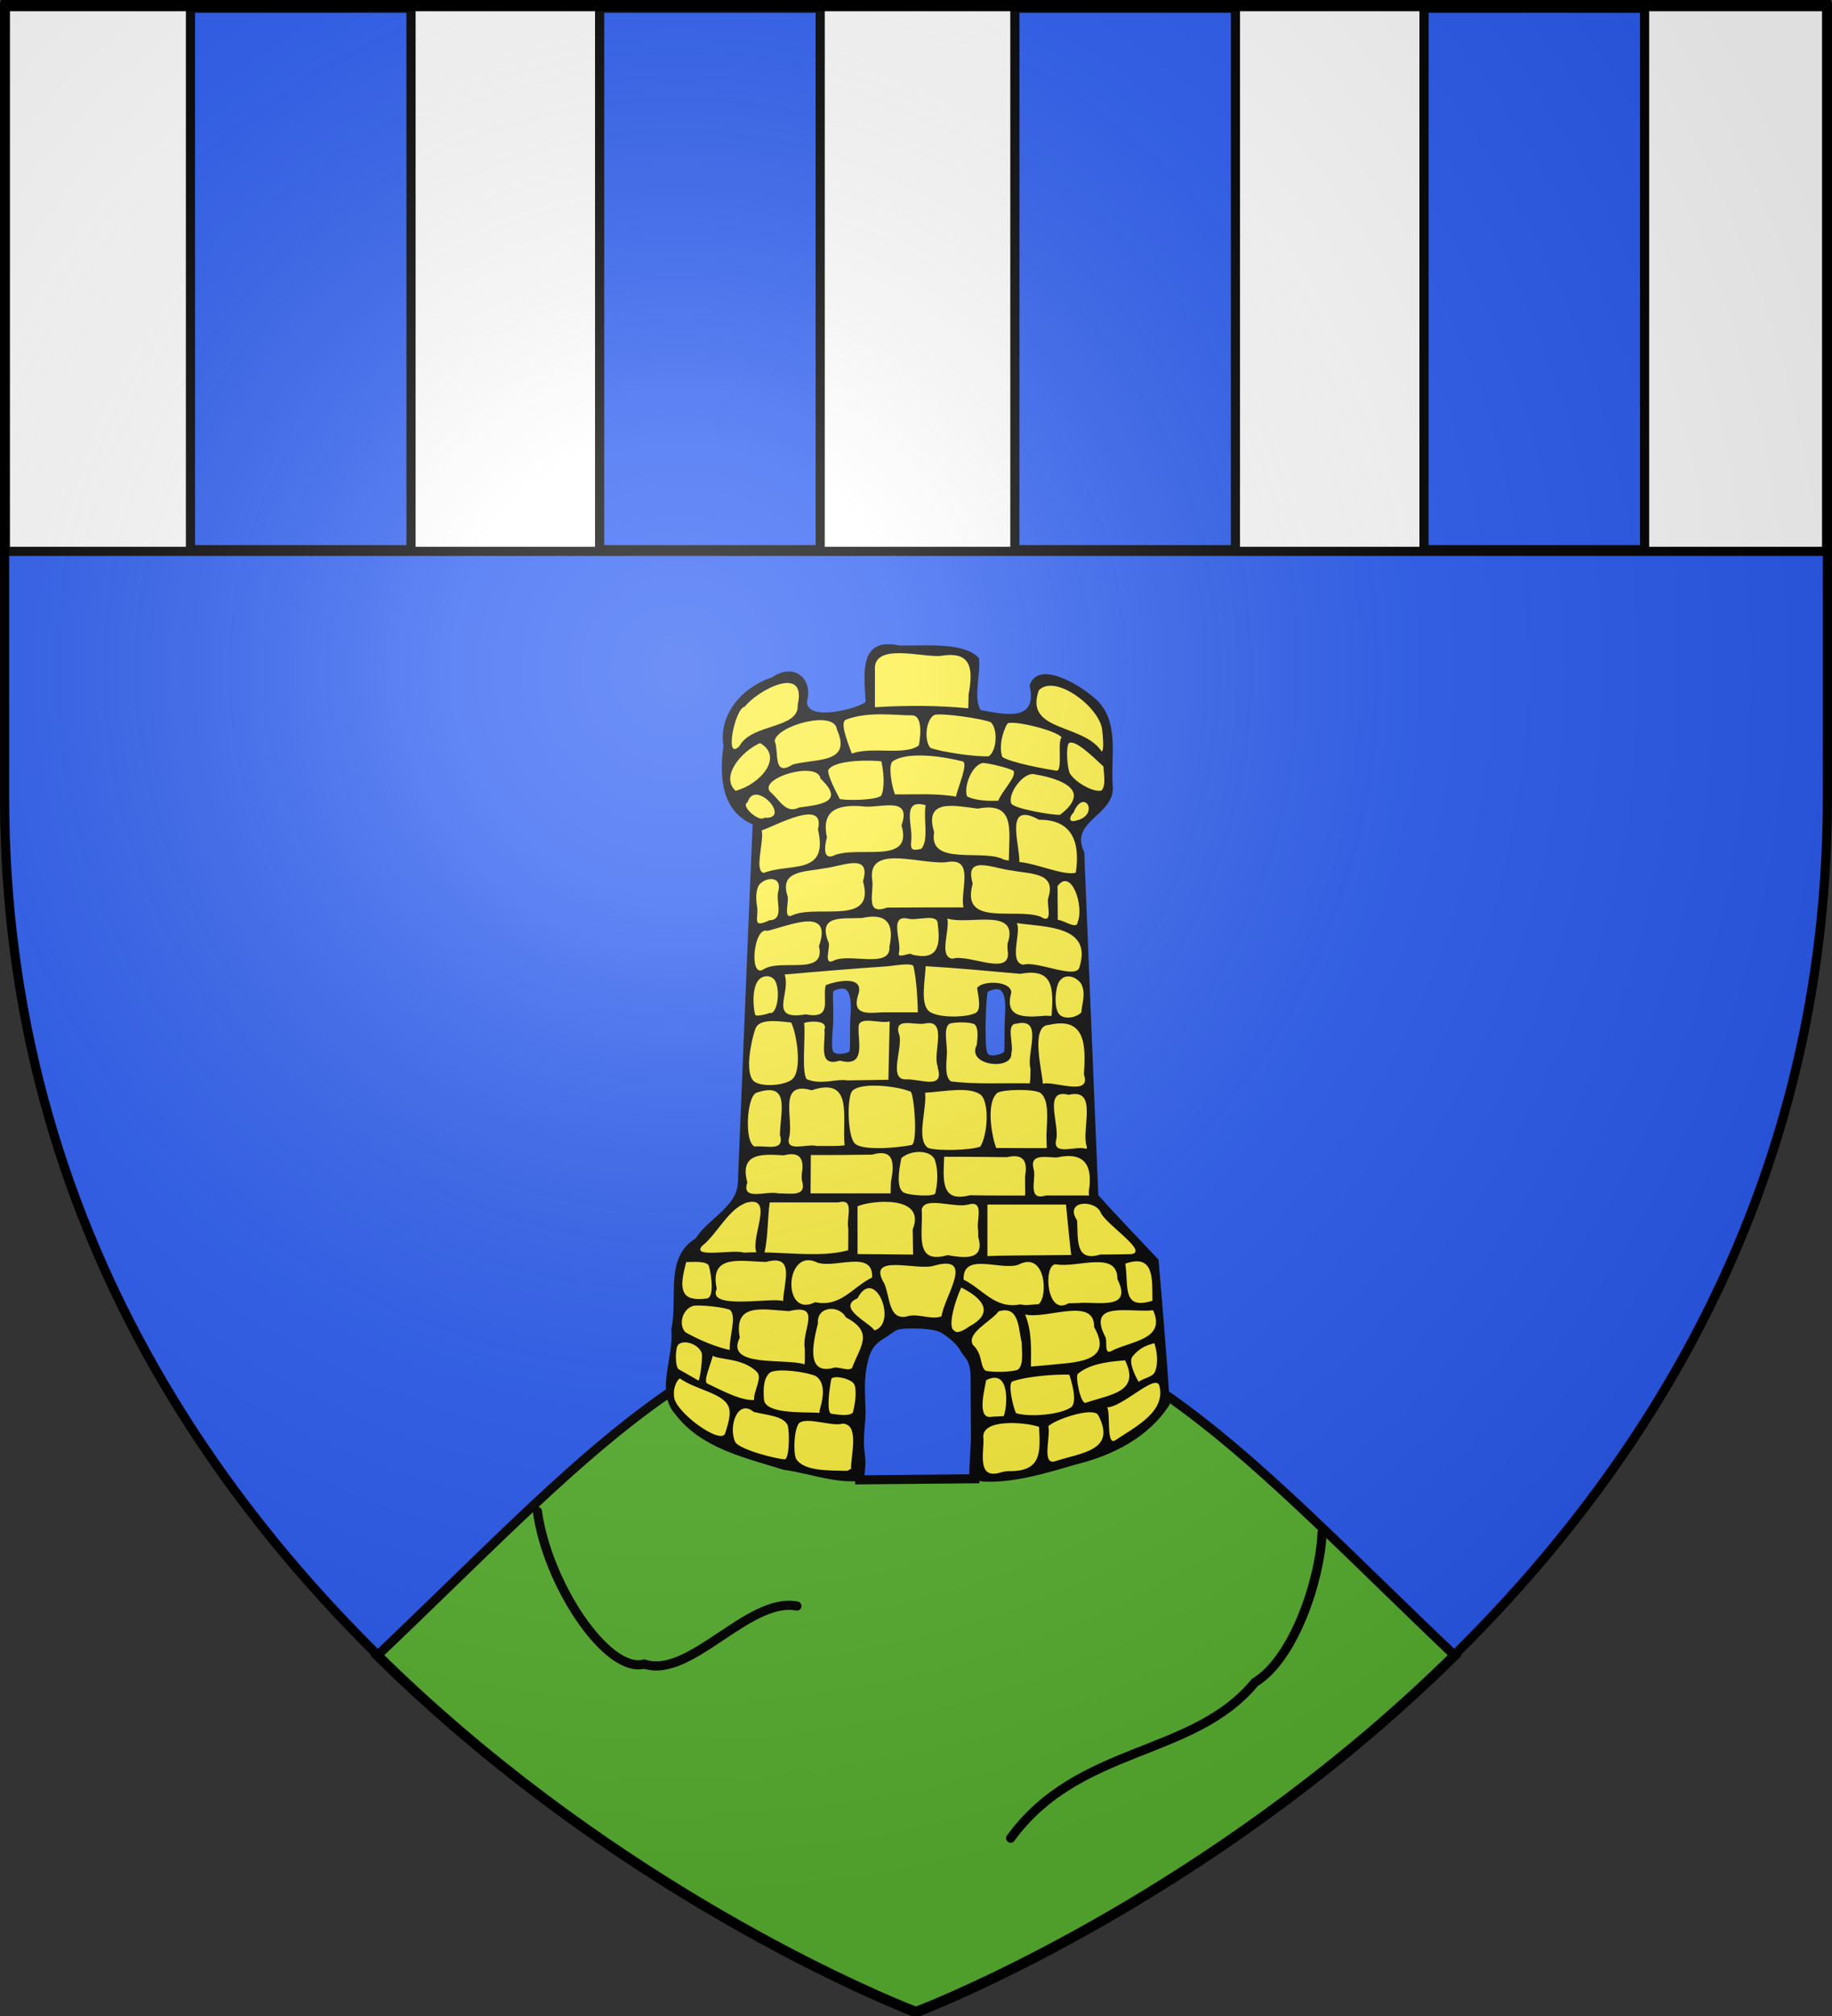 <svg xmlns="http://www.w3.org/2000/svg" xmlns:xlink="http://www.w3.org/1999/xlink" height="660" width="600" version="1.0"><rect width="100%" height="100%" fill="#333333" stroke="none"/><defs><g id="c"><path id="b" transform="rotate(18 3.157 -.5)" d="M0 0v1h.5L0 0z"/><use xlink:href="#b" height="540" width="810" transform="scale(-1 1)"/></g><g id="d"><use xlink:href="#c" height="540" width="810" transform="rotate(72)"/><use xlink:href="#c" height="540" width="810" transform="rotate(144)"/></g><radialGradient xlink:href="#a" id="h" gradientUnits="userSpaceOnUse" gradientTransform="matrix(1.353 0 0 1.349 -77.63 -85.747)" cx="221.445" cy="226.331" fx="221.445" fy="226.331" r="300"/><linearGradient id="a"><stop style="stop-color:white;stop-opacity:.314" offset="0"/><stop offset=".19" style="stop-color:white;stop-opacity:.251"/><stop style="stop-color:#6b6b6b;stop-opacity:.125" offset=".6"/><stop style="stop-color:black;stop-opacity:.125" offset="1"/></linearGradient></defs><g style="display:inline"><path style="fill:#2b5df2;fill-opacity:1;fill-rule:evenodd;stroke:none" d="M300 658.5s298.5-112.32 298.5-397.772V2.176H1.5v258.552C1.5 546.18 300 658.5 300 658.5Z"/><g style="display:inline;fill:#fff"><path style="fill:#fff;fill-opacity:1;fill-rule:nonzero;stroke:#000;stroke-width:3;stroke-miterlimit:4;stroke-dasharray:none;stroke-opacity:1" d="M1.532 2.114h596.466v179.009H1.532z" transform="translate(.235 -.618)"/></g></g><g style="stroke-width:3;stroke-miterlimit:4;stroke-dasharray:none"><path d="M300 428.281c-68.42 0-109.22 49.042-176.5 113C206.001 622.771 300 658.156 300 658.156s93.999-35.385 176.5-116.875c-67.28-63.958-108.08-113-176.5-113z" style="fill:#5ab532;stroke:#000;stroke-width:3;stroke-linecap:butt;stroke-linejoin:miter;stroke-miterlimit:4;stroke-dasharray:none;stroke-opacity:1" transform="translate(0 .781)"/><path transform="translate(-12 30.781)" d="M188 464c3.265 23.861 22.847 53.25 35 50 15 5 34-22 50-19" style="fill:none;stroke:#000;stroke-width:3;stroke-linecap:round;stroke-linejoin:miter;stroke-miterlimit:4;stroke-dasharray:none;stroke-opacity:1"/><path transform="translate(28 48.781)" d="M405 453c-.667 15.667-9.333 41.333-22 49-20.333 24.667-57.667 20.333-80 51" style="fill:none;stroke:#000;stroke-width:3;stroke-linecap:round;stroke-linejoin:miter;stroke-miterlimit:4;stroke-dasharray:none;stroke-opacity:1"/></g><path style="fill:#2b5df2;fill-opacity:1;stroke:#000;stroke-width:3;stroke-linecap:round;stroke-linejoin:round;stroke-miterlimit:4;stroke-dasharray:none;stroke-opacity:1" id="e" d="M62.38 2.692h72.239V179.97H62.38z"/><use x="0" y="0" xlink:href="#e" id="f" transform="translate(134)" width="600" height="660" style="stroke-width:3;stroke-miterlimit:4;stroke-dasharray:none"/><use x="0" y="0" xlink:href="#f" id="g" transform="translate(136)" width="600" height="660" style="stroke-width:3;stroke-miterlimit:4;stroke-dasharray:none"/><use xlink:href="#g" transform="translate(134)" width="600" height="660" style="stroke-width:3;stroke-miterlimit:4;stroke-dasharray:none"/><path d="M338.95 53.001c-12.142-.929-21.423 9.416-22.437 20.837-2.477 14.595-.413 29.445.19 44.111-14.278 9.195-31.882 12.601-48.758 13.218-9.164.42-21.93-3.343-21.98-14.399 3.592-11.447.801-27.576-12.19-31.693-11.935-3.969-21.408 5.694-32.147 8.977-26.465 11.673-48.26 39.005-44.876 69.19.15 13.938-2.874 28.236-.687 42.353 1.694 21.137 13.431 42.142 33.942 49.717-6.108 138.751-10.823 277.58-17.065 416.314-4.357 23.55-27.39 35.73-41.712 52.72-3.65 5.57-7.924 10.028-13.446 13.752-17.317 16.034-16.23 41.937-16.444 63.729.477 11.98-1.401 23.855-2.412 35.617 1.896 27.853-13.033 56.207-2.553 83.308 15.5 28.358 45.268 45.331 74.781 55.917 22.356 7.544 44.769 15.802 68.154 19.575 27.288 5.919 56.214 15.33 83.984 6.598 41.632.999 83.72-3.136 124.944 3.962 41.942.872 81.752-14.376 121.448-25.655 32.966-11.127 64.458-31.088 83.223-61.12-3.531-54.686-8.031-109.303-12.57-163.913-22.6-24.59-45.64-48.792-67.577-73.976-5.397-130.919-10.519-261.849-15.77-392.774-6.353-11.562-3.792-26.417 5.676-35.502 10.39-11.742 27.318-21.857 26.284-39.769-2.575-29.276 5.946-61.38-9.485-88.184-10.784-15.988-28.175-26.358-45.369-34.322-9.643-4.004-24.5-8.006-31.426 2.133-4.23 5.326.748 12.368-.686 18.666.167 11.636-10.442 20.31-21.598 20.265-13.033.971-25.805-2.175-38.55-4.457-9.017-14.462-3.232-32.66-2.895-48.606-.054-5.626 2.328-13.23-4.533-15.77-20.645-12.06-45.756-9.016-68.718-9.331-9.17 1.01-17.75-1.289-26.742-1.488z" style="fill:#fcef3c;fill-opacity:1;stroke:none;stroke-width:7;stroke-miterlimit:4;stroke-dasharray:none;stroke-opacity:1" transform="matrix(.292 0 0 .286 191.754 196.437)"/><path d="m429.705 108.262-.369 15.694c-34.757-3.475-69.838-3.404-104.693-1.235V80.09c-2.305-31.818 53.474-14.071 73.888-16.14 35.702-6.193 36.06 16.41 31.174 44.313zM172.882 166.89c-17.708 19.258-5.224-43.48 5.672-44.645 14.268-18.945 70.193-49.353 59.44-2.272 2.189 27.717-51.473 21.095-65.112 46.917zm406.57-18.853c.694 6.308 2.564 23.101-.402 25.491-20.539-32.584-87.348-22.198-70.581-70.174 17.83-19.142 67.34 18.316 70.983 44.683zm-280.65 27.74c-7.912-20.542-12.61-36.492-6.613-38.828 25.248-9.837 55.148-4.8 73.947-4.976 10.433-.097 10.751 17.551 7.826 34.322-14.924 12.201-52.948.992-75.16 9.483zm155.905-35.794c8.208 8.296 6.492 33.205-2.48 38.886-13.634.78-51.95-4.518-65.527-9.704-7.13-8.968-4.902-32.491 4.538-37.536 7.084-2.86 55.203 4.297 63.469 8.354zm-222.4 48.392c-22.664 14.645-15.023-14.694-20.123-27.127 2.405-17.526 67.534-35.969 69.826-13.024 17.574 39.9-24.865 32.811-49.704 40.15zm301.7-30.981c-4.897 4.298 1.261 36.107-5.131 37.998-12.042-1.628-52.235-9.366-61.37-15.762-4.063-10.683.189-29.364 5.938-38.457 9.04-3.587 56.516 8.86 60.562 16.22zm-365.697 61.03c-17.306-16.45 6.425-45.12 27.428-54.691 26.866 15.55.654 47.153-27.428 54.692zm412.608-27.883c.297 7.85 3.217 21.453-2.074 27.434-6.963 2.739-27.72-7.293-35.427-19.249-2.996-5.478-4.911-29.9-1.34-34.757 6.818-5.15 28.04 16.283 38.84 26.572zm-157.965-5.832c6.683 1.776-4.633 27.94-7.446 40.322-22.599-4.058-45.611-2.229-68.441-2.565-3.648-9.488-7.879-34.01-2.451-37.827 17.381-12.225 59.459-4.947 78.338.07zm-91.41 39.412c-6.234 4.973-36.753 5.56-46.275 3.763-3.8-7.456-14.146-27.367-12.963-33.312 7.145-12.132 49.283-11.397 59.589-9.91 3.762 18.14 2.935 33.743-.352 39.46zm131.452 5.67c-11.16.316-25.088.066-35.01-4.977-3.824-10.353 4.273-34.368 16.941-38.207 4.266-.754 31.014 5.859 35.207 8.931 3.526 7.043-13.018 22.773-17.138 34.253zm-223.375 7.714c-14.58 7.558-21.633-8.015-30.563-16.231-20.656-16.1 51.577-38.34 54.535-16.867 28.122 27.116.213 29.74-23.972 33.098zm292.622 8.38c-5.877.753-51.492-6.655-54.755-13.043-4.16-12.02 14.705-37.367 26.95-33.185 15.378 2.479 36.812 8.546 42.19 19.351 3.547 7.124-1.337 16.951-14.385 26.878zm-331.588 3.305c-5.782 5.717-27.539-13.923-18.832-17.636 8.037-27.814 50.47 19.883 18.832 17.636zm349.223 3.41c-9.396 2.645-6.177-6.019-2.59-9.11 11.907-29.761 30.499 2.947 2.59 9.11zm-173.41 32.258c-10.983 2.67-11.943.372-11.103-9.334 2.112-16.828-11.61-48.735 16.103-40.643-2.603 15.643 3.908 40.745-5 49.977zm-99.63 8.32c-13.223 3.89-6.331-20.633-6.018-21.207-6.361-30.167 10.177-38.177 39.366-35.866 18.178 3.391 56.68-13.542 44.223 21.87 13.783 46.873-50.667 21.704-77.57 35.203zm198.129.06-.166 4.956-5.1-.858c-23.061-13.17-85.412 8.154-78.637-31.564-11.902-39.276 23.606-30.052 48.961-27.013 42.009-8.2 35.167 24.243 34.942 54.48zM200.19 312.327c-11.481-1.418.414-36.525-2.568-48.604 15.212-4.982 71.962-37.78 63.106-1.15 12.43 53.395-31.753 38.05-60.538 49.754zm349.744-.192c-13.077 3.765-43.706-10.474-63.248-12.24.458-20.81-17.537-70.563 22.02-48.377 38.702-.267 46.05 27.597 41.228 60.617zm-171.564 39.768c-13.422.004-26.844.04-40.265.175-25.072 9.542-14.336-17.545-16.506-31.697-6.016-43.271 59.036-15.288 86.27-20.756 28.623-3.459 11.894 33.964 16.118 52.278h-45.617zm-145.455 8.537c-12.358 7.116-3.93-16.21-6.4-21.934-9.027-29.096 19.655-27.162 41.256-31.356 20.784-2.464 53.12-18.52 43.462 14.885 14.36 51.175-49.434 26.475-78.318 38.405zm286.152-19.507c-2.407 6.49 6.632 31.835-8.838 21.444-28.966-10.443-89.915 12.137-75.88-37.732-9.901-33.758 22.645-17.502 43.462-15.057 21.542 4.24 50.622 1.961 41.256 31.345zm-312.665 25.667c-19.81 9.208-12.354-.823-13.823-15.05-1.71-8.573-1.67-21.288 2.918-26.375 7.5-8.314 25.733-9.474 20.56 9.157-2.662 11.169 7.102 31.562-9.655 32.268zm345.586 2.217c-.544 9.012-15.937-2.607-22.255-2.693l-.273-38.65c15.504-21.453 30.06 23.066 22.528 41.343zm-185.901 37.026c-1.017-3.535-16.835 5.665-14.565-1.821 3.49-13.1-11.747-44.195 10.159-39.32 10.232 3.008 33.691-6.863 33.425 6.366 3.269 24.776.096 42.128-29.02 34.775zm-87.766 7.023c-12.797 6.123-2.417-17.461-6.095-21.755-11.906-31.392 16.446-25.957 37.994-27.114 26.868-6.09 36.592 5.706 30.654 32.67 2.204 26.068-45.484 6.976-62.553 16.2zm195.035-19.318v6.762c6.12 32.657-43.5 4.091-62.057 10.35-15.372-3.034-2.451-31.941-5.46-46.106 23.875 8.105 81.775-13.944 67.517 28.994zm-273.963 29.365c-16.398 10.254-10.792-49.768 4.555-44.178 25.397-6.204 73.569-28.377 57.917 17.497 8.144 34.865-43.313 13.621-62.472 26.681zm354.798-3.205c-2.644 15.828-47.057-7.009-63.21-2.262-16.866-2.71-1.742-37.283-7.264-47.64 31.85 4.754 84.695 2.794 70.474 49.902zm-307.194 54.58c-43.11 7.435-16.167-23.723-23.624-45.59 37.606-3.422 78.015-6.864 115.693-9.44 13.536-1.8 27.824-3.768 28.746.059 2.673 11.1 4.557 31.605 4.954 52.655h-40.104c-16.175 1.059-33.433 3.14-27.203-18.769 8.928-24.386-23.545-17.255-35.9-12.407-4.6 15.369 8.719 39.595-22.562 33.493zm275.931-.031-.48 1.888-6.21-.319c-24.701 2.293-46.705 2.564-38.616-26.588-.847-14.1-33.516-13.665-38.397-5.066 1.732 10.781 4.907 25.418-1.943 28.668-12.108 5.745-45.14 5.604-52.975-3.076-8.392-9.297-3.664-33.44-2.733-50.617 35.438 2.083 70.787 5.581 106.146 8.74 36.841-6.916 37.184 15.794 35.208 46.37zm-316.58-1.594c-3.912 1.89-14.36 3.998-15.846 2.46-2.41-6.99-4.01-29.425 2.842-39.107 3.6-5.086 10.782-7.6 16.906-3.004 9.437 7.08 5.893 42.723-3.903 39.651zm349.666-33.323c5.471 11.62.955 21.014.185 32.659-6.099 6.441-18.463 8.034-24.044 3.032-6.993-6.268-5.595-28.657-1.387-37.408 6.406-11.172 19.4-7.047 25.246 1.717zm-261.101 75.53c-5.511.662-11.067.799-16.602 1.142.878-22.159-1.3-47.19 1.458-67.582 5.2-.787 11.402-1.093 13.54 1.964 7.954 11.373.27 49.847 1.604 64.477zm172.348-30.063v29.031c-24.688 20.214-17.213-37.032-16.698-55.18 5.123-26.01 26.565 9.37 16.698 26.149zm-72.208 49.18.033 1.632c7.94 25.933-21.19 11.876-35.971 13.147-20.574-.013-1.538-38.975-7.813-52.864-4.846-18.72 18.308-8.693 29.32-11.131 26.403-5.667 8.271 34.227 14.431 49.215zm-100.992 15.92c-13.33-2.256-29.372 5.63-45.92-1.385-6.043-8.134-1.229-47.28-2.872-63.908-.556-1.96 27.945-5.626 22.69 7.109 1.882 14.18-8.455 43.77 17.344 35.544 29.745 8.178 20.103-21.615 21.026-38.255-.353-13.929 24.293-3.404 34.831-6.68-.476 22.272-.947 44.544-1.414 66.816l-45.685.758zm205.116-13.178c-.35 5.503.16 11.14-.92 16.576-28.636-.685-61.157 1.365-88.418-2.29-6.387-4.9-5.469-17.138-4.631-29.296 1.285-11.722-4.497-30.358 2.594-36.394 3.915-2.458 24.321-2.608 28.54.41 4.494 4.219 3.585 13.72 2.521 23.374-12.268 24.234 40.56 29.975 38.759 9.548 3.066-9.929-6.559-33.482 5.579-33.673 31.481-7.627 10.728 34.324 15.976 51.745zm-268.924 13.119c-11.14 6.79-35.043 7.268-41.731.687-10.068-9.907-2.653-46.562 2.055-59.812 3.964-11.156 22.145-9.284 40.021-7.04 5.624 9.69 14.084 57.37-.345 66.165zm328.788-6.72c8.889 26.007-34.287 6.771-46.157 10.636.015-12.342-14.891-66.829 6.945-67.434 41.975-9.925 41.167 24.743 39.212 56.799zm-268.413 81.05c-10.34 1.376-20.829.461-31.222.774-10.559-3.098-35.853 8.177-30.927-10.023 5.155-20.932-13.132-65.189 25.1-53.747 47.738-16.187 33.897 31.657 37.049 62.997zm-72.413-16.14-.042 1.938-.047 2.226c5.793 19.973-15.921 11.85-28.203 13.36-11.766-3.487-9.47-56.954 1.775-61.56 36.838-12.828 27.8 18.625 26.517 44.037zm146.708-45.133c3.93 5.89 7.991 58.58.818 60.946-16.841 3.387-56.124 6.775-63.92-2.032-8.2-9.264-8.48-52.64-2.833-59.568 9.008-11.05 52.437-5.684 65.935.654zm152.069 50.01.361 14.475c-18.892-.045-37.785.118-56.676-.153-4.113-10.037-12.416-50.822 1.143-62.974 6.224-4.248 41.652-4.952 48.689.13 9.884 8.614 7.138 29.769 6.483 48.521zm45.362 13.103-.014 1.981h-1.712c-10.591-3.314-35.49 7.986-33.072-8.617 5.555-17.108-15.676-61.11 14.429-52.978 33.974-8.41 13.348 40.434 20.37 59.614zm-119.452-.433c-9.753 4.214-47.655 5.475-58.671 1.605-13.744-9.704-1.233-43.996-3.324-63.187 19.421-.965 51.78-8.288 63.549 3.459 9.1 12.264 5.758 46.26-1.554 58.123zM342.56 666.548l-.376 12.647h-89.765l.335-43.883c22.882.04 45.764-.07 68.643-.46 25.397-7.4 25.073 10.286 21.163 31.696zm-100.06-9.25.048 6.309c6.564 20.437-12.537 15.405-26.383 15.588-12.36-3.449-42.037 9.5-34.649-12.547-8.943-33.426 15.597-32.726 40.776-31.016 18.556-4.827 23.405 4.319 20.208 21.666zm149.469-16.005c3.722 11.245 3.169 25.828.39 37.734-1.043 4.468-29.807 2.52-35.346-.732-8.212-4.822-6.085-23.3-2.72-39.449 11.22-10.102 33.718-9.513 37.676 2.447zm172.524 35.92.167 2.2.17 2.22h-48.552c-20.097 6.193-11.692-15.898-13.146-28.206-6.298-20.137 11.648-15.56 25.363-15.297 31.389-7.004 40.782 8.748 35.998 39.084zm-71.495-17.423.167 21.843c-20.652-.068-41.31.205-61.957-.332-34.053 9.226-29.604-19.775-28.938-43.977 23.506-.144 47.013.258 70.519.435 18.522-4.421 23.427 4.75 20.209 22.031zm-198.22 59.326c-.015 8.395.046 16.79-.157 25.184-32.165 9.45-79.285.458-117.183 2.756-11.153-4.17-58.2 6.75-46.98-7.393 17.949-14.514 29.643-43.055 50.958-50.076 36.154-8.83-8.154 58.663 17.785 63.16 5.787-18.089 4.706-44.31 7.45-63.191h76.992c19.066-5.5 8.452 18.678 11.135 29.56zm317.052 29.633c-11.477.356-22.963.408-34.445.463-28.642 9.026-24.73-17.91-25.988-39.059-14.796-22.665 19.02-24.23 26.21-9.668 4.146 13.007 55.523 45.927 34.223 48.264zm-244.827-28.262.444 28.798c-20.769-.242-41.538-.438-62.308-.627V694.01c15.946-7.146 77.496-12.944 61.864 26.477zm135.827 29.639c-17.338.294-34.698.093-52.024.853v-58.985h88.12c1.968 19.249 3.556 38.543 5.872 57.753l-41.968.379zm-62.386-28.572v7.29c7.584 26.402-13.102 25.002-34.246 21.042-38.884 11.65-27.035-27.306-29.16-52.015 3.002-15.976 36.847-1.452 52.272-5.877 19.065-5.501 8.451 18.678 11.134 29.56zm-327.533 36.365c15.477-.856 24.338-.056 25.598 4.715 3.245 12.278 5.656 35.781-2.27 36.88-13.007 1.804-20.673-.128-24.2-4.588-6.443-8.147-2.377-23.932.872-37.007zm522.936 44.22c-34.74 11.165-26.373-17.379-30.453-42.476 33.078-11.854 30.16 18.173 30.453 42.476zm-414.203.324c-12.792-4.607-85.989 10.836-74.428-14.019-8.797-41.173 29.065-30.95 55.524-30.765 32.913-9.33 19.635 23.303 18.904 44.784zm36.026 1.307c-37.82 19.453-34.157-63.941 2.4-45.35 19.643 7.213 62.957-15.306 61.398 17.073-21.753 10.747-35.288 34.463-63.798 28.277zm294.075 1.012-5.268.142-4.947.146c-24.513 15.238-28.453-44.424-14.17-44.721 23.243 4.834 69.595-16.672 69.21 16.936 17.904 36.716-22.745 25.333-44.825 27.497zm-43.757 1.412c-6.642-.157-13.561 1.953-20.085.04-28.379 5.864-42.14-17.32-63.787-28.303-1.178-32.131 41.513-10.008 61.398-17.073 30.713-16.528 33.77 37.019 22.474 45.336zm-108.664 13.639c-9.733 4.508-24.76-2.8-36.452-.416-23.725 7.46-20.899-22.417-27.912-37.269-20.427-35.11 37.02-13.928 55.99-20.2 46.617-13.36 11.717 34.698 8.374 57.885zm-75.242 16.245c-4.3-8.125-43.403-26.062-19.016-36.76 19.507-38.113 45.602 28.878 19.016 36.76zm106.537-4.665c-34.304 25.357-15.884-30.36-9.118-44.456 23.607 12.102 37.923 28.76 9.118 44.456zm-268.918 27.074c-17.066-3.98-34.941-11.837-49.818-20.426-7.92-9.15-3.07-26.27 8.708-30.01 5.617-1.783 36.842 1.523 41.788 4.767 7.283 8.373-1.115 29.471-.678 45.67zm427.537 1.49c-7.955 3.897-3.615-13.39-6.3-16.624-21.134-42.013 28.353-27.256 53.675-30.36 14.986 34.108-25.25 34.94-47.375 46.984zm-343.212-2.661c-.213 5.708.438 12.43-.37 17.516-21.762-7.117-89.775 4.132-72.621-30.517-7.274-40.85 26.33-32.006 55.167-30.317 38.301-9.401 13.598 22.322 17.824 43.318zm273.042 18.397c-6.503.557-13.007 1.112-19.504 1.74.204-20.235 1.275-40.471-6.535-59.668 24.027 5.965 78.234-20.899 77.412 14.407 23.4 41.522-23.953 40.344-51.373 43.52zm-219.71 2.325c-2.17 6.293-16.68-1.468-21.645 1.031-32.068 8.305-21.452-32.405-16.96-51.293-1.682-19.36 23.495-21.5 31.31-6.628 31.449 17.005 16.643 32.078 7.295 56.89zm185.97 2.705c-4.496 3.047-30.593 3.582-36.674 1.334-6.522-4.77-2.755-18.908-14.113-29.444-7.698-13.676 20.46-26.736 28.775-38.363 23.443-7.342 22.13 20.132 25.887 35.396.245 11.719 2.325 25.345-3.875 31.076zm-354.89-18.61c1.03 3.927-1.55 27.74-3.577 31.373l-22.183-12.87c-4.314-2.503-4.333-24.531-.562-28.33 6.53-6.226 22.695-.508 26.323 9.827zm508.23 21.323c-2.704 6.373-13.15 7.149-18.186 11.535-2.867-4.702-12.208-22.762-6.827-29.255 6.76-8.154 12.72-11.916 24.355-15.028 3.212 9.423 4.543 23.59.658 32.748zm-446.264.336c6.18 6.678-3.838 21.349-3.416 32.016-13.877.308-29.448-7.512-52.444-18.956-4.65-2.314 3.424-20.655 6.278-31.837 5.175 4.523 34.535 2.52 49.582 18.777zm369.002 34.958c-5.862 3.365-12.356-30.173-9.166-32.984 15.216-13.41 42.568-14.386 52.94-15.492 17.28 36.237-15.51 38.82-43.774 48.476zm-298.702 8.352c-.45 1.221.675 4.227-1.762 3.2-17.92-.89-58.775 1.433-60.74-14.823-1.274-14.876.297-26.184 7.02-31.351 9.192-5.085 40.532-.485 50.936 4.126 9.8 6.579 9.894 20.654 4.546 38.848zm282.843-3.773c-11.723 9.556-48.396 12.206-62.532 7.493-2.604-3.722-10.108-34.275-4.038-36.433 18.888-6.715 54.871-8.344 63.676-7.613 4.76 15.118 7.735 29.724 2.894 36.553zm-269.721-32.06c3.852-3.781 18.155-.559 23.748 4.187 6.739 5.719 2.109 27.211.294 34.636-4.227 4.475-15.304 2.59-23.922 1.38-6.307-.885-2.119-31.21-.12-40.203zm193.177 42.915-13.267.665c-18.085 3.93-7.293-34.174-6.389-41.79 28.04-14.75 23.597 32.764 19.656 41.125zm-312.34 19.583c-4.42 14.392-57.08-24.988-57.284-41.985-1.147-6.736 1.377-17.178 6.38-20.79 18.96 13.422 47.52 16.58 54.402 31.713 3.224 7.09 1.051 16.84-3.499 31.062zm437.676 7.98c-10.76 7.39-5.092-32.566-9.399-37.63 17.294-.107 53.636-38.388 58.527-25.318 8.438 30.527-28.407 48.572-49.128 62.948zM226.547 944.1c2.333 5.706 2.522 35.748-2.48 39.509-7.016.414-52.004-11.017-56.224-20.035-7.767-17.087 2.537-49.818 20.966-34.15 15.128 3.728 32.268 4.487 37.738 14.676zm299.746 41.897c-14.957 3.856-4.252-29.003-7.225-40.217 7.45-7.88 51.388-23.005 56.189-12.369 20.74 40.799-19.887 42.574-48.964 52.586zm-119.766-6.785c2.711 17.084-4.982 13.04-17.889 13.256.046-45.267-.352-90.532-.643-135.798-4.476-20.235 3.411-34.405 21.848-13.374.168 45.305-2.243 90.614-3.316 135.916zm-26.016-45.355c.1 14.34.198 28.682.297 43.022 6.174 18.724-8.953 16.29-22.339 15.586l-.382-140.248c-4.717-18.705 4.739-23.275 22.019-20.043-.047 33.895.183 67.789.405 101.683zm-29.891-20.926.52 77.31c-26.348 15.164-16.065-27.99-17.64-45.415 5.658-34.815-13.194-81.046 8.115-108.353 20.078 1.078 2.95 56.074 9.005 76.458zm-25.12 30.93.342 41.926c-13.092 24.631-23.217-16.737-16.215-33.018 2.708-33.812-10.757-74.361 14.711-102.006.586 31.03.906 62.064 1.162 93.099zm110.074 45.712c.643 6.801-2.12 6.168-8.823 4.225-23.421 2.987-7.868-43.048-12.968-71.356 4.962-17.526-7.017-100.97 18.759-53.366 8.764 39.409 1.304 80.424 3.032 120.497zm-137.748 4.934-4.267 2.33c-21.023-.628-48.514.754-57.456-13.962-3.23-8.073-2.209-33.765 3.585-40.84 9.408-7.176 36.749 4.394 48.622.756 19.358.42 9.239 36.375 9.516 51.716zm210.88-47.985c1.735 30.342 2.398 51.655-35.045 50.576l-6.209.977c-28.822 10.311-20.637-21.08-21.054-37.639-4.484-24.7 49.676-18.964 62.309-13.914zm-62.14 62.662c34.335 1.499 70.416-9.713 103.3-19.628 41.763-10.315 82.31-31.439 105.532-68.888-3.499-55.222-8.057-110.415-12.686-165.563-21.801-23.831-45.708-48.82-67.541-73.906-5.37-130.79-10.509-261.59-15.74-392.387-16.852-35.573 31.715-41.47 32.113-73.176-3.32-35.698 9.747-80.171-23.213-105.609-15.689-13.66-60.489-41.42-70.208-12.362 8.96 40.585-23.946 34.44-54.792 28.313-8.657-12.856-.052-41.03-1.992-59.435-17.29-19.078-61.378-13.791-89.004-14.48-46.594-10.245-39.684 33.217-38.13 64.657-9.511 7.76-65.906 22.9-65.811-.478 7.274-26.082-14.54-45.109-38.944-27.81-32.856 10.708-60.555 42.253-54.69 78.412-4.732 34.187-2.731 74.422 32.736 89.978-5.83 136.924-10.963 273.881-16.6 410.815-1.26 26.963-34.009 41.029-47.245 63.053-35.644 21.98-19.503 68.782-27.4 103.9 3.427 31.797-18.399 71.589 4.564 97.569 28.957 38.854 77.575 49.47 121.13 63.394 33.195 4.588 68.264 20.315 101.292 9.714 41.115 1.16 82.92-3.294 123.329 3.916z" style="fill:#000;fill-opacity:1;stroke:none;stroke-opacity:1" transform="matrix(.292 0 0 .286 191.754 196.437)"/><path d="M307.62 1007.12c0-12.133 2.415-15.235.21-31.78-2.207-16.545 1.102-33.09 1.102-45.223 0-12.134-2.206-33.09 1.103-51.842 3.31-18.75 7.721-28.678 22.06-37.502 14.34-8.824 12.133-12.133 33.09-12.133 20.958 0 28.679 2.206 34.194 4.412 5.515 2.206 20.957 14.339 25.369 23.163 4.412 8.824 12.974 10.372 12.413 37.941l.346 66.534-1.73 34.504c-.22 4.406.412 10.7.412 10.7z" style="fill:#2b5df2;fill-opacity:1;fill-rule:evenodd;stroke:#000;stroke-width:10.38;stroke-linecap:butt;stroke-linejoin:miter;stroke-opacity:1;stroke-miterlimit:4;stroke-dasharray:none" transform="matrix(.292 0 0 .286 191.754 196.437)"/><g style="fill:#2b5df2"><path style="fill:#2b5df2;fill-rule:evenodd;stroke:none;stroke-width:1px;stroke-linecap:butt;stroke-linejoin:miter;stroke-opacity:1" d="M326.483 507.923c2.668-1.334 6.67-2.668 8.672-.667 2 2.001 3.335 6.003 2.668 16.676-.667 10.672 0 23.345-.667 24.68-.667 1.333-8.689 3.118-10.69.45-2.001-2.668.017-16.46.017-23.796 0-7.337-.667-16.009 0-17.343z" transform="matrix(.495 0 0 .484 111.337 78.607)"/><path style="display:inline;fill:#2b5df2;fill-rule:evenodd;stroke:none;stroke-width:1px;stroke-linecap:butt;stroke-linejoin:miter;stroke-opacity:1" d="M428.698 508.33c2.668-1.334 6.67-2.668 8.67-.667 2.002 2.001 3.336 6.003 2.669 16.676-.667 10.672 0 23.345-.667 24.68-.667 1.333-8.689 4.019-10.69 1.35-2-2.667-1.334-16.008-1.334-23.345s.685-17.36 1.352-18.694z" transform="matrix(.495 0 0 .484 111.337 78.607)"/></g><path d="M300 658.5s298.5-112.32 298.5-397.772V2.176H1.5v258.552C1.5 546.18 300 658.5 300 658.5z" style="opacity:1;fill:url(#h);fill-opacity:1;fill-rule:evenodd;stroke:none;stroke-width:1px;stroke-linecap:butt;stroke-linejoin:miter;stroke-opacity:1"/><path d="M300 658.5S1.5 546.18 1.5 260.728V2.176h597v258.552C598.5 546.18 300 658.5 300 658.5z" style="opacity:1;fill:none;fill-opacity:1;fill-rule:evenodd;stroke:#000;stroke-width:3;stroke-linecap:butt;stroke-linejoin:miter;stroke-miterlimit:4;stroke-dasharray:none;stroke-opacity:1"/></svg>